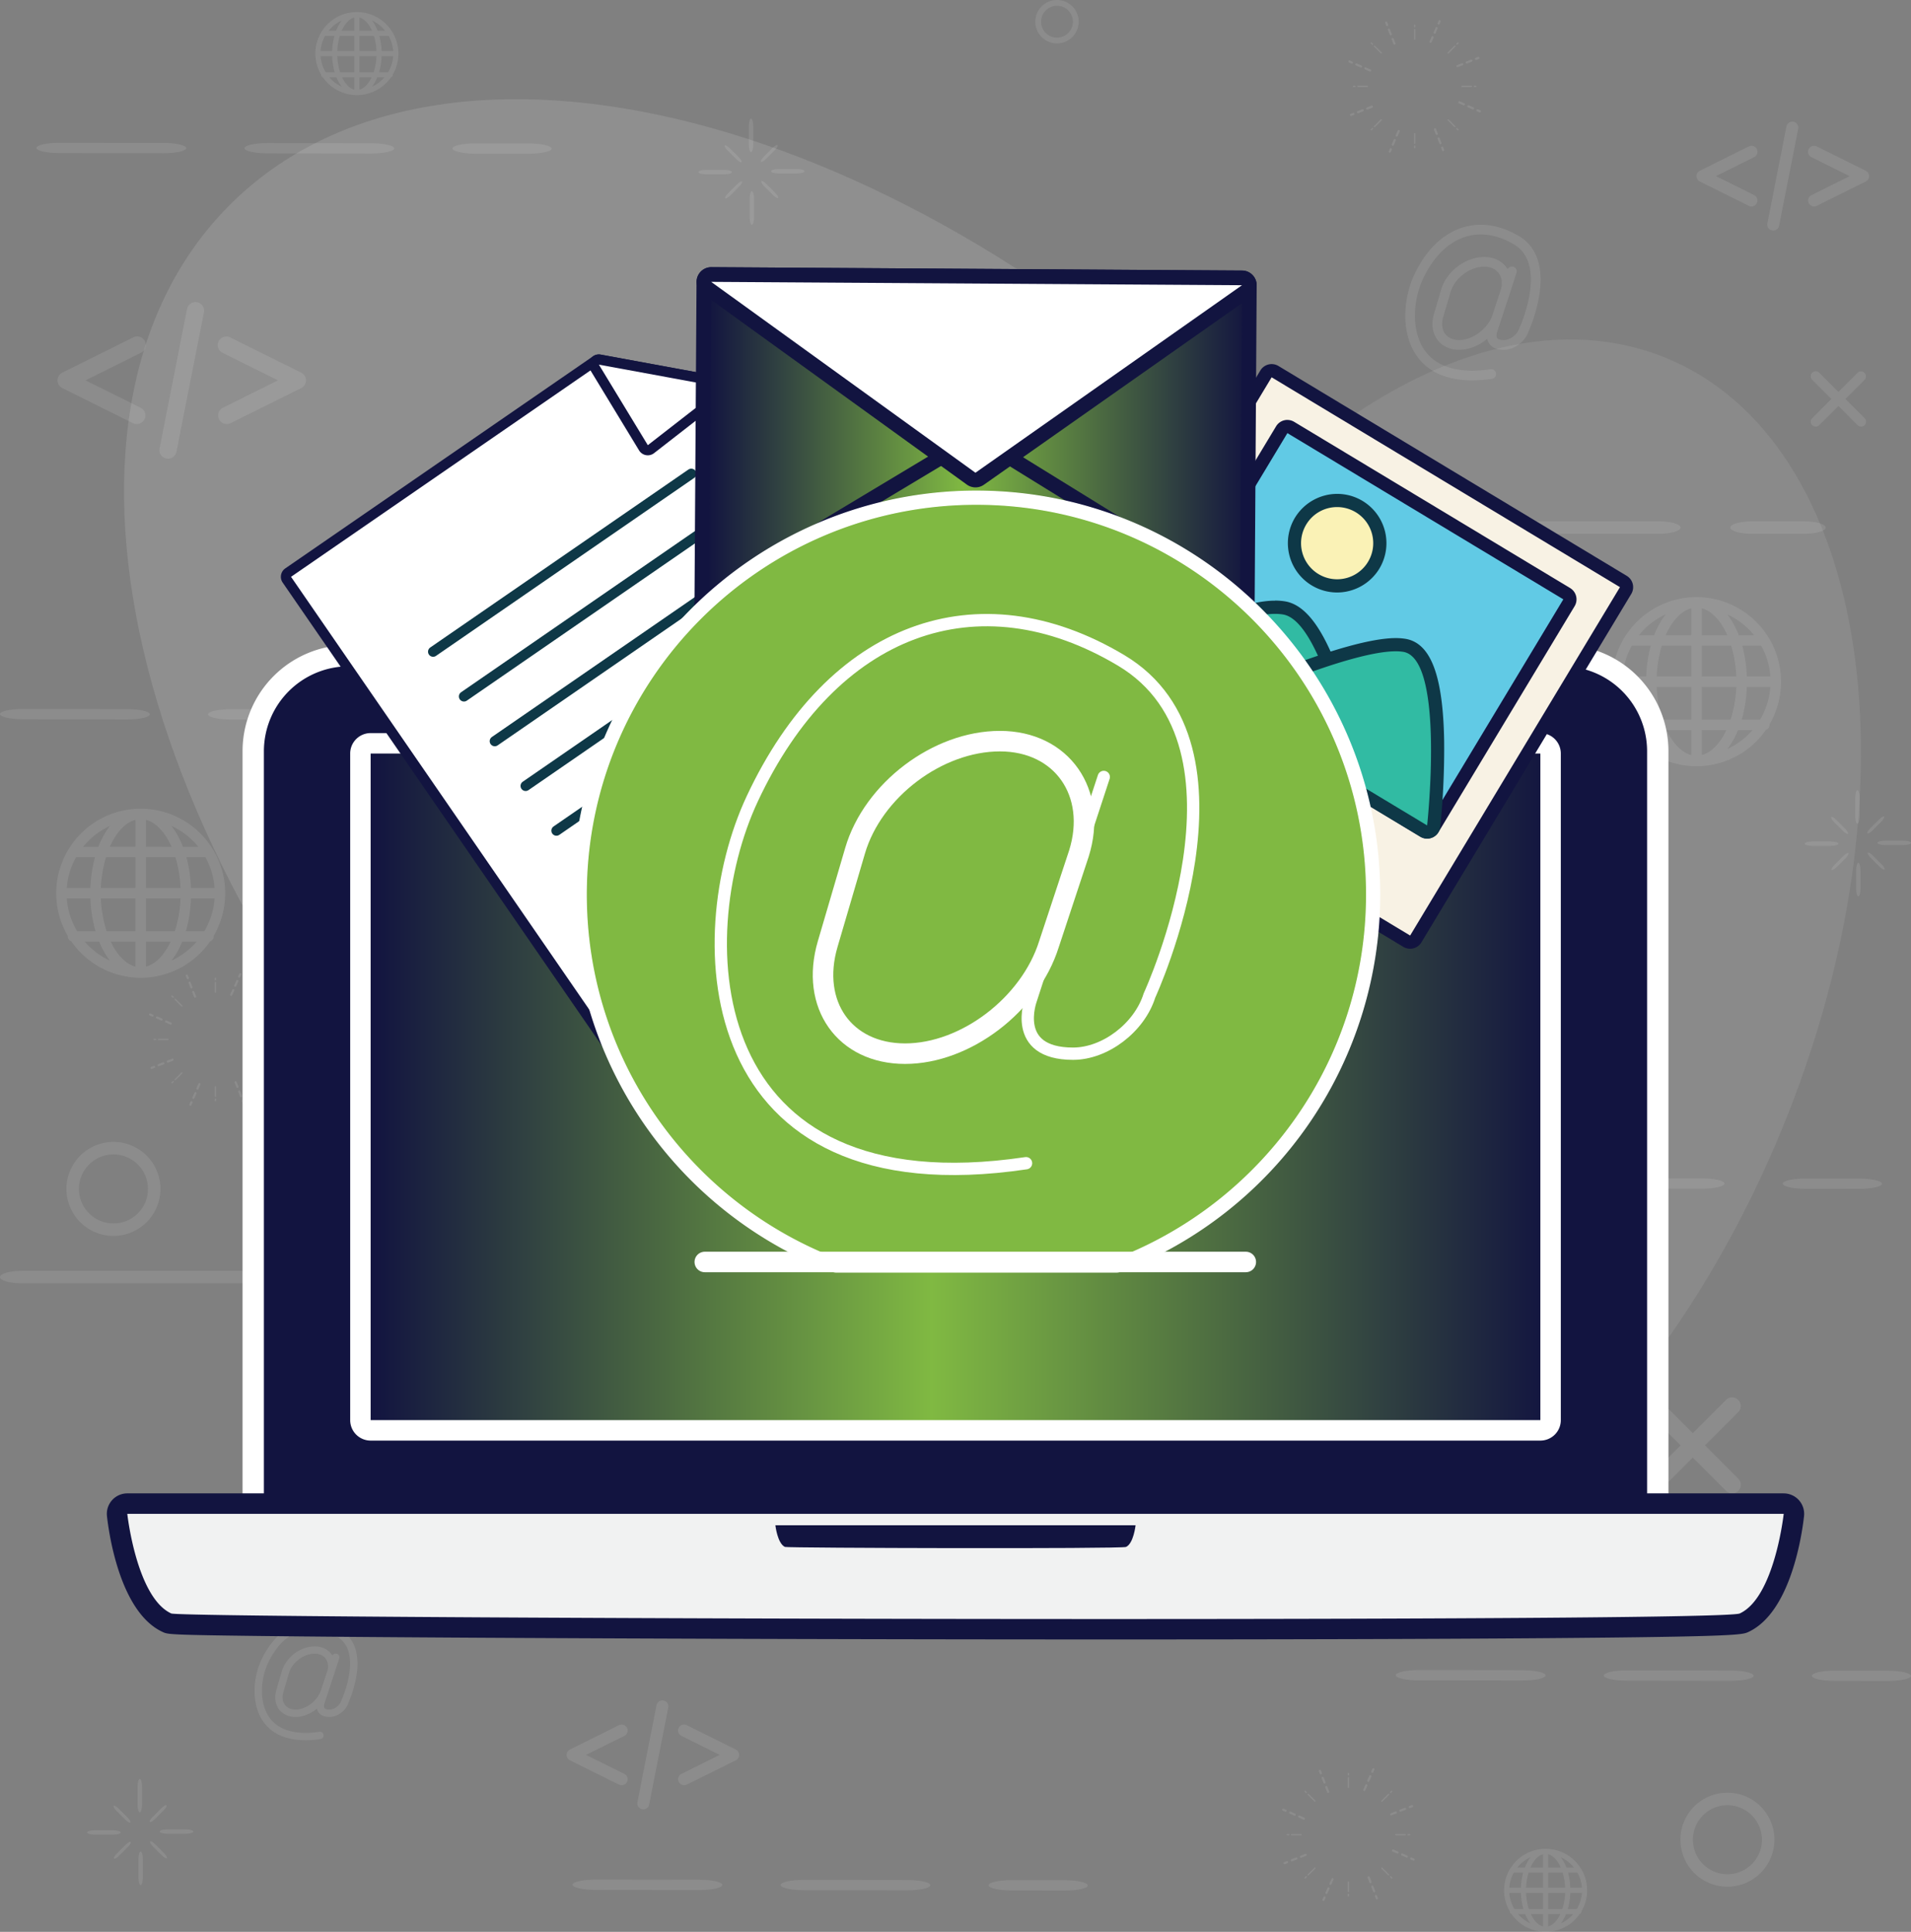 <svg xmlns="http://www.w3.org/2000/svg" xmlns:xlink="http://www.w3.org/1999/xlink" viewBox="0 0 1862.92 1882.9"><rect x="0" y="0" width="1862.92" height="1882.9" fill="#808080" stroke="none"/><defs><style>.cls-1{opacity:0.5;}.cls-2,.cls-3{fill:#e2e2e2;}.cls-2{opacity:0.2;}.cls-3{opacity:0.3;}.cls-4{opacity:0.1;}.cls-19,.cls-22,.cls-5,.cls-9{fill:#fff;}.cls-6{fill:#121440;}.cls-7{fill:url(#linear-gradient);}.cls-8{fill:#f1f2f2;}.cls-9{stroke:#121440;}.cls-19,.cls-9{stroke-miterlimit:10;}.cls-10,.cls-11{fill:#f8f2e4;}.cls-10{stroke:#0e3847;stroke-width:9.92px;}.cls-10,.cls-20,.cls-21,.cls-22{stroke-linecap:round;stroke-linejoin:round;}.cls-12{fill:#61cae5;}.cls-13{fill:#faf2b6;}.cls-14{fill:#0e3847;}.cls-15{fill:#31bba3;}.cls-16{fill:url(#linear-gradient-2);}.cls-17{fill:url(#linear-gradient-3);}.cls-18{fill:#80b942;}.cls-19,.cls-20,.cls-21,.cls-22{stroke:#fff;}.cls-20,.cls-21{fill:none;}.cls-20,.cls-22{stroke-width:20px;}.cls-21{stroke-width:12px;}</style><linearGradient id="linear-gradient" x1="351.34" y1="1059.29" x2="1511.58" y2="1059.29" gradientUnits="userSpaceOnUse"><stop offset="0.01" stop-color="#121440"/><stop offset="0.48" stop-color="#80b942"/><stop offset="1" stop-color="#121440"/></linearGradient><linearGradient id="linear-gradient-2" x1="684.2" y1="433.9" x2="1217.92" y2="433.9" xlink:href="#linear-gradient"/><linearGradient id="linear-gradient-3" x1="684.2" y1="513.5" x2="1215.94" y2="513.5" xlink:href="#linear-gradient"/></defs><title>businessemail</title><g id="Layer_2" data-name="Layer 2"><g id="Capa_1" data-name="Capa 1"><g class="cls-1"><path class="cls-2" d="M1737.4,1099.88c-136.66,333-408.92,536.73-608.11,455s-249.91-418-113.25-751,408.92-536.73,608.12-455S1874.06,766.86,1737.4,1099.88Z"/><path class="cls-3" d="M1231.66,456.93c349.29,349.29,464.43,800.46,257.18,1007.71s-658.41,92.1-1007.69-257.19S16.71,407,224,199.74,882.37,107.64,1231.66,456.93Z"/></g><g class="cls-4"><path class="cls-5" d="M1402,23.94a1.08,1.08,0,0,1-.57-1.43l1-2.28a1,1,0,0,1,1.39-.55,1.12,1.12,0,0,1,.56,1.44l-1,2.25A1,1,0,0,1,1402,23.94Z"/><path class="cls-5" d="M1394.19,41.68a1,1,0,0,1-.55-1.4l1.92-4.46a1.1,1.1,0,0,1,1.43-.51,1.07,1.07,0,0,1,.55,1.4l-1.94,4.42A1.07,1.07,0,0,1,1394.19,41.68Zm3.88-8.88a1.09,1.09,0,0,1-.55-1.4l2-4.42a1,1,0,0,1,1.4-.55,1,1,0,0,1,.54,1.39l-1.92,4.43A1.07,1.07,0,0,1,1398.07,32.8Z"/><path class="cls-5" d="M1437.89,57.75a1,1,0,0,1,.62-1.36l2.32-.92a1,1,0,0,1,1.36.58,1.06,1.06,0,0,1-.6,1.41l-2.3.88A1.06,1.06,0,0,1,1437.89,57.75Z"/><path class="cls-5" d="M1419.84,64.83a1,1,0,0,1,.6-1.37l4.51-1.8a1.15,1.15,0,0,1,1.41.59,1.08,1.08,0,0,1-.63,1.4l-4.51,1.77A1.07,1.07,0,0,1,1419.84,64.83Zm9-3.54a1,1,0,0,1,.6-1.36l4.5-1.79a1.07,1.07,0,0,1,1.4.61,1,1,0,0,1-.61,1.36l-4.52,1.77A1,1,0,0,1,1428.87,61.29Z"/><path class="cls-5" d="M1439.39,107.08a1,1,0,0,1,1.4-.53l2.28,1a1.08,1.08,0,0,1,.55,1.41,1.09,1.09,0,0,1-1.41.56l-2.26-1A1,1,0,0,1,1439.39,107.08Z"/><path class="cls-5" d="M1421.63,99.31a1,1,0,0,1,1.38-.54l4.46,1.92a1.1,1.1,0,0,1,.55,1.42,1.07,1.07,0,0,1-1.4.55l-4.46-1.93A1.08,1.08,0,0,1,1421.63,99.31Zm8.88,3.89a1.08,1.08,0,0,1,1.41-.56l4.43,2a1.06,1.06,0,0,1-.84,2l-4.46-2A1.05,1.05,0,0,1,1430.51,103.2Z"/><path class="cls-5" d="M1405.55,143a1,1,0,0,1,1.39.58l.92,2.33a1.06,1.06,0,0,1-.62,1.36,1,1,0,0,1-1.37-.59l-.91-2.32A1,1,0,0,1,1405.55,143Z"/><path class="cls-5" d="M1398.51,125a1.06,1.06,0,0,1,1.37.61l1.75,4.51a1,1,0,0,1-.61,1.38,1.07,1.07,0,0,1-1.38-.62l-1.75-4.5A1.06,1.06,0,0,1,1398.51,125Zm3.51,9a1.12,1.12,0,0,1,1.38.61l1.77,4.53a1,1,0,0,1-.59,1.38,1.09,1.09,0,0,1-1.4-.59l-1.77-4.53A1.11,1.11,0,0,1,1402,134Z"/><path class="cls-5" d="M1356.23,144.53a1.07,1.07,0,0,1,.55,1.42l-1,2.25a1.09,1.09,0,0,1-1.41.55,1,1,0,0,1-.54-1.4l1-2.29A1,1,0,0,1,1356.23,144.53Z"/><path class="cls-5" d="M1364,126.73a1.08,1.08,0,0,1,.54,1.43l-2,4.43a1.05,1.05,0,1,1-1.93-.85l1.93-4.44A1.08,1.08,0,0,1,1364,126.73Zm-3.89,8.88a1.08,1.08,0,0,1,.55,1.42l-1.94,4.46a1.08,1.08,0,0,1-2-.87l1.94-4.44A1.12,1.12,0,0,1,1360.12,135.61Z"/><path class="cls-5" d="M1320.3,110.68a1.12,1.12,0,0,1-.6,1.4l-2.33.88a1.06,1.06,0,0,1-1.39-.59,1.12,1.12,0,0,1,.6-1.4l2.33-.9A1.09,1.09,0,0,1,1320.3,110.68Z"/><path class="cls-5" d="M1338.35,103.6a1.08,1.08,0,0,1-.59,1.4l-4.52,1.77a1.08,1.08,0,0,1-1.39-.61,1.07,1.07,0,0,1,.61-1.38L1337,103A1.07,1.07,0,0,1,1338.35,103.6Zm-9,3.54a1.08,1.08,0,0,1-.61,1.4l-4.52,1.77a1.09,1.09,0,0,1-1.38-.63,1,1,0,0,1,.62-1.36l4.49-1.77A1.07,1.07,0,0,1,1329.33,107.14Z"/><path class="cls-5" d="M1318.8,61.36a1.1,1.1,0,0,1-1.4.56l-2.28-1a1.09,1.09,0,0,1-.54-1.43A1.05,1.05,0,0,1,1316,59l2.28,1A1.06,1.06,0,0,1,1318.8,61.36Z"/><path class="cls-5" d="M1336.58,69.12a1.1,1.1,0,0,1-1.42.56l-4.42-2a1.08,1.08,0,0,1-.57-1.4,1,1,0,0,1,1.4-.53l4.44,1.93A1.06,1.06,0,0,1,1336.58,69.12Zm-8.88-3.88a1.07,1.07,0,0,1-1.42.55l-4.44-2a1.07,1.07,0,0,1-.56-1.4,1.13,1.13,0,0,1,1.41-.55l4.43,1.95A1.05,1.05,0,0,1,1327.7,65.24Z"/><path class="cls-5" d="M1352.65,25.39a1.05,1.05,0,0,1-1.4-.59l-.91-2.3a1.08,1.08,0,0,1,.6-1.38,1.07,1.07,0,0,1,1.39.59l.9,2.32A1,1,0,0,1,1352.65,25.39Z"/><path class="cls-5" d="M1359.69,43.47a1.07,1.07,0,0,1-1.37-.57l-1.76-4.54a1.06,1.06,0,1,1,2-.79l1.77,4.52A1.06,1.06,0,0,1,1359.69,43.47Zm-3.54-9a1.08,1.08,0,0,1-1.37-.63L1353,29.32a1,1,0,0,1,.6-1.38,1.09,1.09,0,0,1,1.38.61l1.75,4.51A1.07,1.07,0,0,1,1356.15,34.46Z"/><path class="cls-5" d="M1379.1,26.7a.65.65,0,0,1-.66-.64V24.53a.67.67,0,0,1,.66-.65.65.65,0,0,1,.65.65v1.53A.63.63,0,0,1,1379.1,26.7Z"/><path class="cls-5" d="M1379.1,28.18a.66.66,0,0,0-.66.64v9.25a.66.66,0,0,0,.66.65.64.64,0,0,0,.65-.65V28.82A.64.64,0,0,0,1379.1,28.18Z"/><path class="cls-5" d="M1419.76,43.56a.73.73,0,0,1,0-1l1.09-1.07a.74.74,0,0,1,.91,0,.66.66,0,0,1,0,.94l-1.08,1.09A.68.68,0,0,1,1419.76,43.56Z"/><path class="cls-5" d="M1418.72,44.57a.62.62,0,0,0-.92,0l-1.61,1.63-.67.68-4.25,4.24a.66.66,0,0,0,0,.94.68.68,0,0,0,.92,0l4.25-4.26.66-.68,1.62-1.62A.64.64,0,0,0,1418.72,44.57Z"/><path class="cls-5" d="M1436.62,84.21a.64.64,0,0,1,.65-.64h1.52a.65.65,0,0,1,.65.64.66.66,0,0,1-.65.67h-1.52A.65.65,0,0,1,1436.62,84.21Z"/><path class="cls-5" d="M1435.14,84.21a.65.65,0,0,0-.66-.64h-9.23a.65.65,0,0,0-.65.64.67.67,0,0,0,.65.67h9.23A.66.66,0,0,0,1435.14,84.21Z"/><path class="cls-5" d="M1419.76,124.91a.61.61,0,0,1,.92,0l1.08,1.06a.62.62,0,0,1,0,.92.67.67,0,0,1-.91,0l-1.09-1.08A.65.65,0,0,1,1419.76,124.91Z"/><path class="cls-5" d="M1418.72,123.83a.62.62,0,0,0,0-.92l-1.62-1.6-.66-.66-4.25-4.26a.65.65,0,1,0-.92.92l4.25,4.24.67.68,1.61,1.6A.61.61,0,0,0,1418.72,123.83Z"/><path class="cls-5" d="M1379.1,141.75a.64.64,0,0,1,.65.66v1.47a.64.64,0,0,1-.65.66.67.67,0,0,1-.66-.66v-1.47A.67.67,0,0,1,1379.1,141.75Z"/><path class="cls-5" d="M1379.1,140.27a.64.64,0,0,0,.65-.64v-9.27a.65.65,0,0,0-.65-.67.67.67,0,0,0-.66.67v9.27A.66.66,0,0,0,1379.1,140.27Z"/><path class="cls-5" d="M1338.42,124.91a.62.62,0,0,1,0,.9l-1.07,1.08a.67.67,0,0,1-.91,0,.62.62,0,0,1,0-.92l1.07-1.06A.6.6,0,0,1,1338.42,124.91Z"/><path class="cls-5" d="M1339.47,123.83a.6.6,0,0,0,.91,0l1.63-1.6.67-.68,4.24-4.24a.65.65,0,0,0-.93-.92l-4.22,4.26-.68.66-1.62,1.6A.64.64,0,0,0,1339.47,123.83Z"/><path class="cls-5" d="M1321.58,84.21a.67.67,0,0,1-.66.67h-1.53a.66.66,0,0,1-.64-.67.64.64,0,0,1,.64-.64h1.53A.66.66,0,0,1,1321.58,84.21Z"/><path class="cls-5" d="M1323.06,84.21a.65.65,0,0,0,.65.67H1333a.67.67,0,0,0,.65-.67.65.65,0,0,0-.65-.64h-9.24A.64.64,0,0,0,1323.06,84.21Z"/><path class="cls-5" d="M1338.42,43.56a.67.67,0,0,1-.91,0l-1.07-1.09a.65.65,0,0,1,0-.94.74.74,0,0,1,.91,0l1.07,1.07A.69.69,0,0,1,1338.42,43.56Z"/><path class="cls-5" d="M1339.47,44.57a.65.65,0,0,0,0,.93l1.62,1.62.68.68,4.22,4.26a.69.69,0,0,0,.93,0,.68.68,0,0,0,0-.94l-4.24-4.24-.67-.68-1.63-1.63A.61.61,0,0,0,1339.47,44.57Z"/><path class="cls-5" d="M1337.35,1727.8a1.07,1.07,0,0,1-.56-1.4l1-2.26a1,1,0,0,1,1.39-.56,1,1,0,0,1,.56,1.4l-1,2.29A1.06,1.06,0,0,1,1337.35,1727.8Z"/><path class="cls-5" d="M1329.58,1745.59a1.07,1.07,0,0,1-.54-1.42l1.92-4.42a1,1,0,0,1,1.4-.55,1.06,1.06,0,0,1,.56,1.39l-2,4.44A1.05,1.05,0,0,1,1329.58,1745.59Zm3.88-8.9a1.08,1.08,0,0,1-.56-1.41l1.95-4.44a1.08,1.08,0,0,1,2,.87l-2,4.43A1.08,1.08,0,0,1,1333.46,1736.69Z"/><path class="cls-5" d="M1373.28,1761.65a1.08,1.08,0,0,1,.59-1.38l2.35-.92a1.06,1.06,0,0,1,.75,2l-2.31.92A1.08,1.08,0,0,1,1373.28,1761.65Z"/><path class="cls-5" d="M1355.22,1768.71a1.09,1.09,0,0,1,.6-1.38l4.53-1.79a1.1,1.1,0,0,1,1.38.63,1.08,1.08,0,0,1-.61,1.37l-4.51,1.76A1.06,1.06,0,0,1,1355.22,1768.71Zm9-3.53a1,1,0,0,1,.6-1.37l4.49-1.8a1.09,1.09,0,0,1,1.39.62,1,1,0,0,1-.59,1.37l-4.51,1.76A1,1,0,0,1,1364.27,1765.18Z"/><path class="cls-5" d="M1374.78,1811a1,1,0,0,1,1.38-.56l2.28,1a1.1,1.1,0,0,1,.56,1.42,1.06,1.06,0,0,1-1.39.55l-2.29-1A1,1,0,0,1,1374.78,1811Z"/><path class="cls-5" d="M1357,1803.19a1.05,1.05,0,0,1,1.42-.53l4.42,1.91a1.12,1.12,0,0,1,.56,1.43,1.1,1.1,0,0,1-1.42.55l-4.44-1.94A1.08,1.08,0,0,1,1357,1803.19Zm8.89,3.91a1.07,1.07,0,0,1,1.4-.57l4.44,2a1.07,1.07,0,0,1,.55,1.4,1,1,0,0,1-1.41.53l-4.44-1.91A1.06,1.06,0,0,1,1365.9,1807.1Z"/><path class="cls-5" d="M1340.94,1846.9a1.07,1.07,0,0,1,1.38.61l.93,2.34a1.06,1.06,0,0,1-.61,1.35,1,1,0,0,1-1.39-.61l-.92-2.3A1.1,1.1,0,0,1,1340.94,1846.9Z"/><path class="cls-5" d="M1333.89,1828.85a1.08,1.08,0,0,1,1.37.6L1337,1834a1,1,0,0,1-.6,1.36,1.05,1.05,0,0,1-1.39-.59l-1.75-4.52A1,1,0,0,1,1333.89,1828.85Zm3.5,9a1,1,0,0,1,1.39.61l1.78,4.51a1,1,0,0,1-.61,1.37,1.07,1.07,0,0,1-1.37-.59l-1.75-4.53A1,1,0,0,1,1337.39,1837.89Z"/><path class="cls-5" d="M1291.6,1848.42a1.07,1.07,0,0,1,.57,1.38l-1,2.28a1.06,1.06,0,1,1-1.94-.85l1-2.28A1,1,0,0,1,1291.6,1848.42Z"/><path class="cls-5" d="M1299.4,1830.63a1.05,1.05,0,0,1,.52,1.42l-1.93,4.43a1.06,1.06,0,0,1-1.4.55,1.09,1.09,0,0,1-.55-1.41l2-4.42A1,1,0,0,1,1299.4,1830.63Zm-3.9,8.87a1.12,1.12,0,0,1,.56,1.43l-1.94,4.45a1.08,1.08,0,0,1-2-.88l1.95-4.43A1.1,1.1,0,0,1,1295.5,1839.5Z"/><path class="cls-5" d="M1255.69,1814.56a1.07,1.07,0,0,1-.62,1.38l-2.32.93a1.08,1.08,0,0,1-1.38-.61,1.07,1.07,0,0,1,.59-1.38l2.32-.93A1.11,1.11,0,0,1,1255.69,1814.56Z"/><path class="cls-5" d="M1273.74,1807.5a1.08,1.08,0,0,1-.6,1.38l-4.52,1.77a1.06,1.06,0,0,1-1.39-.6,1.05,1.05,0,0,1,.61-1.36l4.52-1.77A1,1,0,0,1,1273.74,1807.5Zm-9,3.54a1,1,0,0,1-.59,1.37l-4.54,1.77a1.07,1.07,0,0,1-.75-2l4.5-1.77A1.08,1.08,0,0,1,1264.7,1811Z"/><path class="cls-5" d="M1254.19,1765.23a1.12,1.12,0,0,1-1.42.57l-2.29-1a1.07,1.07,0,0,1-.53-1.42,1.09,1.09,0,0,1,1.42-.54l2.27,1A1.08,1.08,0,0,1,1254.19,1765.23Z"/><path class="cls-5" d="M1272,1773a1,1,0,0,1-1.41.55l-4.44-2a1.05,1.05,0,0,1-.55-1.39,1.07,1.07,0,0,1,1.4-.54l4.44,1.93A1.06,1.06,0,0,1,1272,1773Zm-8.89-3.87a1.1,1.1,0,0,1-1.42.55l-4.42-2a1.07,1.07,0,0,1-.56-1.4,1.1,1.1,0,0,1,1.41-.58l4.46,2A1.06,1.06,0,0,1,1263.07,1769.14Z"/><path class="cls-5" d="M1288,1729.31a1.09,1.09,0,0,1-1.39-.6l-.92-2.32a1.12,1.12,0,0,1,.61-1.41,1.1,1.1,0,0,1,1.38.61l.92,2.33A1.12,1.12,0,0,1,1288,1729.31Z"/><path class="cls-5" d="M1295.08,1747.36a1.05,1.05,0,0,1-1.37-.59l-1.77-4.52a1.06,1.06,0,0,1,2-.79l1.77,4.53A1,1,0,0,1,1295.08,1747.36Zm-3.53-9a1,1,0,0,1-1.37-.6l-1.77-4.5a1.06,1.06,0,1,1,2-.77l1.76,4.51A1,1,0,0,1,1291.55,1738.32Z"/><path class="cls-5" d="M1314.49,1730.59a.66.66,0,0,1-.66-.65v-1.53a.64.64,0,0,1,.66-.64.65.65,0,0,1,.65.64v1.53A.67.67,0,0,1,1314.49,1730.59Z"/><path class="cls-5" d="M1314.49,1732.06a.65.65,0,0,0-.66.65V1742a.66.66,0,0,0,.66.64.67.67,0,0,0,.65-.64v-9.25A.66.66,0,0,0,1314.49,1732.06Z"/><path class="cls-5" d="M1355.15,1747.43a.63.63,0,0,1,0-.9l1.08-1.09a.64.64,0,0,1,.92,0,.65.65,0,0,1,0,.92l-1.09,1.07A.63.63,0,0,1,1355.15,1747.43Z"/><path class="cls-5" d="M1354.12,1748.46a.7.7,0,0,0-.94,0l-1.62,1.62-.66.69-4.26,4.23a.72.72,0,0,0,0,1,.7.7,0,0,0,.92,0l4.26-4.26.66-.67,1.64-1.64A.66.66,0,0,0,1354.12,1748.46Z"/><path class="cls-5" d="M1372,1788.12a.65.65,0,0,1,.65-.67h1.52a.67.67,0,0,1,.65.67.65.65,0,0,1-.65.64h-1.52A.64.64,0,0,1,1372,1788.12Z"/><path class="cls-5" d="M1370.52,1788.12a.66.66,0,0,0-.65-.67h-9.23a.67.67,0,0,0-.66.67.66.66,0,0,0,.66.64h9.23A.65.65,0,0,0,1370.52,1788.12Z"/><path class="cls-5" d="M1355.15,1828.79a.6.6,0,0,1,.91,0l1.09,1.07a.62.62,0,0,1,0,.92.66.66,0,0,1-.92,0l-1.08-1.09A.63.63,0,0,1,1355.15,1828.79Z"/><path class="cls-5" d="M1354.12,1827.73a.66.66,0,0,0,0-.92l-1.64-1.61-.66-.67-4.26-4.25a.65.65,0,1,0-.92.92l4.26,4.24.66.68,1.62,1.61A.66.66,0,0,0,1354.12,1827.73Z"/><path class="cls-5" d="M1314.49,1845.62a.68.68,0,0,1,.65.66v1.53a.66.66,0,0,1-.65.64.65.65,0,0,1-.66-.64v-1.53A.67.67,0,0,1,1314.49,1845.62Z"/><path class="cls-5" d="M1314.49,1844.16a.67.67,0,0,0,.65-.64v-9.28a.66.66,0,0,0-.65-.64.65.65,0,0,0-.66.64v9.28A.66.66,0,0,0,1314.49,1844.16Z"/><path class="cls-5" d="M1273.82,1828.79a.65.65,0,0,1,0,.9l-1.08,1.09a.67.67,0,0,1-.93,0,.64.64,0,0,1,0-.92l1.09-1.07A.61.61,0,0,1,1273.82,1828.79Z"/><path class="cls-5" d="M1274.84,1827.73a.64.64,0,0,0,.92,0l1.64-1.61.67-.68,4.23-4.24a.62.62,0,0,0,0-.92.68.68,0,0,0-.92,0l-4.24,4.25-.68.67-1.62,1.61A.68.68,0,0,0,1274.84,1827.73Z"/><path class="cls-5" d="M1257,1788.12a.64.64,0,0,1-.64.64h-1.52a.66.66,0,0,1-.66-.64.67.67,0,0,1,.66-.67h1.52A.65.65,0,0,1,1257,1788.12Z"/><path class="cls-5" d="M1258.42,1788.12a.66.66,0,0,0,.66.64h9.24a.65.65,0,0,0,.66-.64.66.66,0,0,0-.66-.67h-9.24A.67.67,0,0,0,1258.42,1788.12Z"/><path class="cls-5" d="M1273.82,1747.43a.64.64,0,0,1-.92,0l-1.09-1.07a.64.64,0,0,1,0-.92.65.65,0,0,1,.93,0l1.08,1.09A.65.65,0,0,1,1273.82,1747.43Z"/><path class="cls-5" d="M1274.84,1748.46a.68.68,0,0,0,0,.92l1.62,1.64.68.67,4.24,4.26a.7.7,0,0,0,.92,0,.66.66,0,0,0,0-1l-4.23-4.23-.67-.69-1.61-1.62A.72.72,0,0,0,1274.84,1748.46Z"/><path class="cls-5" d="M232.79,952.8a1,1,0,0,1-.54-1.4l1-2.29a1.06,1.06,0,0,1,1.41-.55,1.07,1.07,0,0,1,.55,1.4l-1,2.28A1.08,1.08,0,0,1,232.79,952.8Z"/><path class="cls-5" d="M225,970.56a1.08,1.08,0,0,1-.55-1.4l1.94-4.42a1.09,1.09,0,0,1,1.41-.57,1.05,1.05,0,0,1,.54,1.41L226.42,970A1.05,1.05,0,0,1,225,970.56Zm3.89-8.88a1,1,0,0,1-.55-1.4l2-4.44a1.07,1.07,0,1,1,1.95.87l-1.95,4.42A1.06,1.06,0,0,1,228.9,961.68Z"/><path class="cls-5" d="M268.72,986.63a1.05,1.05,0,0,1,.62-1.38l2.3-.92a1.09,1.09,0,0,1,1.39.61,1.06,1.06,0,0,1-.61,1.38l-2.3.92A1.09,1.09,0,0,1,268.72,986.63Z"/><path class="cls-5" d="M250.67,993.67a1,1,0,0,1,.6-1.34l4.51-1.79a1.07,1.07,0,0,1,1.38.63,1,1,0,0,1-.62,1.36l-4.48,1.77A1,1,0,0,1,250.67,993.67Zm9-3.5a1.07,1.07,0,0,1,.6-1.38l4.53-1.77a1.05,1.05,0,0,1,1.38.61,1.08,1.08,0,0,1-.6,1.36l-4.54,1.77A1,1,0,0,1,259.69,990.17Z"/><path class="cls-5" d="M270.2,1036a1.08,1.08,0,0,1,1.41-.54l2.29,1a1.1,1.1,0,0,1,.55,1.42,1,1,0,0,1-1.4.55l-2.28-1A1.1,1.1,0,0,1,270.2,1036Z"/><path class="cls-5" d="M252.45,1028.17a1,1,0,0,1,1.39-.52l4.45,2a1,1,0,0,1-.83,1.91l-4.46-1.91A1.11,1.11,0,0,1,252.45,1028.17Zm8.86,3.9a1.1,1.1,0,0,1,1.42-.55l4.45,1.94a1.08,1.08,0,0,1,.54,1.42,1,1,0,0,1-1.39.53l-4.45-1.94A1.09,1.09,0,0,1,261.31,1032.07Z"/><path class="cls-5" d="M236.38,1071.9a1.07,1.07,0,0,1,1.4.61l.89,2.32a1,1,0,0,1-.61,1.36,1.07,1.07,0,0,1-1.38-.59l-.89-2.32A1,1,0,0,1,236.38,1071.9Z"/><path class="cls-5" d="M229.31,1053.84a1.08,1.08,0,0,1,1.38.61l1.78,4.51a1.08,1.08,0,0,1-2,.79l-1.77-4.53A1.08,1.08,0,0,1,229.31,1053.84Zm3.54,9a1.07,1.07,0,0,1,1.38.6L236,1068a1.07,1.07,0,1,1-2,.74l-1.76-4.5A1.07,1.07,0,0,1,232.85,1062.87Z"/><path class="cls-5" d="M187.06,1073.39a1,1,0,0,1,.53,1.4l-1,2.29a1.06,1.06,0,0,1-1.95-.85l1-2.29A1.06,1.06,0,0,1,187.06,1073.39Z"/><path class="cls-5" d="M194.82,1055.62a1.09,1.09,0,0,1,.57,1.4l-1.95,4.45a1.09,1.09,0,0,1-1.41.55,1.06,1.06,0,0,1-.55-1.4l1.93-4.48A1.06,1.06,0,0,1,194.82,1055.62Zm-3.86,8.87a1.07,1.07,0,0,1,.52,1.42l-1.95,4.44a1,1,0,0,1-1.38.55,1.06,1.06,0,0,1-.56-1.4l1.94-4.46A1.1,1.1,0,0,1,191,1064.49Z"/><path class="cls-5" d="M151.11,1039.56a1,1,0,0,1-.61,1.38l-2.3.92a1.12,1.12,0,0,1-1.39-.63,1.1,1.1,0,0,1,.59-1.38l2.35-.88A1,1,0,0,1,151.11,1039.56Z"/><path class="cls-5" d="M169.17,1032.5a1,1,0,0,1-.6,1.36l-4.53,1.77a1.05,1.05,0,0,1-.75-2l4.51-1.77A1,1,0,0,1,169.17,1032.5Zm-9,3.52a1.07,1.07,0,0,1-.59,1.38l-4.52,1.75a1.06,1.06,0,0,1-1.39-.59,1.08,1.08,0,0,1,.6-1.38l4.53-1.77A1.05,1.05,0,0,1,160.14,1036Z"/><path class="cls-5" d="M149.64,990.23a1.09,1.09,0,0,1-1.41.55l-2.29-1a1,1,0,0,1-.54-1.39,1.05,1.05,0,0,1,1.39-.54l2.29,1A1.14,1.14,0,0,1,149.64,990.23Z"/><path class="cls-5" d="M167.4,998a1,1,0,0,1-1.41.55l-4.45-1.93a1,1,0,0,1-.53-1.38,1,1,0,0,1,1.4-.55l4.43,1.93A1.05,1.05,0,0,1,167.4,998Zm-8.88-3.87a1.09,1.09,0,0,1-1.41.56l-4.43-2a1,1,0,0,1-.56-1.4,1.09,1.09,0,0,1,1.41-.55l4.42,2A1.08,1.08,0,0,1,158.52,994.11Z"/><path class="cls-5" d="M183.45,954.29a1.05,1.05,0,0,1-1.36-.61l-.93-2.32a1.07,1.07,0,1,1,2-.77l.9,2.32A1.06,1.06,0,0,1,183.45,954.29Z"/><path class="cls-5" d="M190.53,972.33a1.07,1.07,0,0,1-1.39-.57l-1.77-4.51a1.13,1.13,0,0,1,.59-1.41,1.09,1.09,0,0,1,1.4.61l1.78,4.52A1.08,1.08,0,0,1,190.53,972.33Zm-3.54-9a1.07,1.07,0,0,1-1.38-.61l-1.79-4.5a1.08,1.08,0,0,1,.65-1.38,1,1,0,0,1,1.35.59l1.77,4.52A1,1,0,0,1,187,963.32Z"/><path class="cls-5" d="M209.93,955.56a.67.67,0,0,1-.67-.63V953.4a.66.66,0,0,1,.67-.64.63.63,0,0,1,.65.64v1.53A.64.64,0,0,1,209.93,955.56Z"/><path class="cls-5" d="M209.93,957a.68.68,0,0,0-.67.67V967a.68.68,0,0,0,.67.65.65.65,0,0,0,.65-.65V957.7A.65.65,0,0,0,209.93,957Z"/><path class="cls-5" d="M250.6,972.42a.6.6,0,0,1,0-.9l1.07-1.09a.63.63,0,0,1,.93,0,.71.71,0,0,1,0,.93l-1.07,1.06A.69.69,0,0,1,250.6,972.42Z"/><path class="cls-5" d="M249.55,973.46a.68.68,0,0,0-.92,0l-1.62,1.6-.66.7L242.09,980a.68.68,0,0,0,0,.92.66.66,0,0,0,.92,0l4.26-4.24.66-.66,1.62-1.64A.62.62,0,0,0,249.55,973.46Z"/><path class="cls-5" d="M267.43,1013.1a.65.65,0,0,1,.67-.65h1.5a.66.66,0,0,1,.67.65.67.67,0,0,1-.67.66h-1.5A.66.66,0,0,1,267.43,1013.1Z"/><path class="cls-5" d="M266,1013.1a.64.64,0,0,0-.65-.65h-9.27a.65.65,0,0,0-.65.65.66.66,0,0,0,.65.66h9.27A.66.66,0,0,0,266,1013.1Z"/><path class="cls-5" d="M250.6,1053.76a.64.64,0,0,1,.93,0l1.07,1.08a.7.7,0,0,1,0,.92.69.69,0,0,1-.93,0l-1.07-1.08A.62.62,0,0,1,250.6,1053.76Z"/><path class="cls-5" d="M249.55,1052.73a.64.64,0,0,0,0-.93l-1.62-1.61-.66-.68-4.26-4.24a.64.64,0,0,0-.92,0,.65.65,0,0,0,0,.9l4.26,4.26.66.66,1.62,1.64A.68.68,0,0,0,249.55,1052.73Z"/><path class="cls-5" d="M209.93,1070.63a.63.63,0,0,1,.65.64v1.53a.63.63,0,0,1-.65.63.66.66,0,0,1-.67-.63v-1.53A.66.66,0,0,1,209.93,1070.63Z"/><path class="cls-5" d="M209.93,1069.15a.64.64,0,0,0,.65-.66v-9.25a.65.65,0,0,0-.65-.65.68.68,0,0,0-.67.65v9.25A.67.67,0,0,0,209.93,1069.15Z"/><path class="cls-5" d="M169.26,1053.76a.68.68,0,0,1,0,.92l-1.11,1.08a.64.64,0,1,1-.9-.92l1.07-1.08A.65.65,0,0,1,169.26,1053.76Z"/><path class="cls-5" d="M170.3,1052.73a.67.67,0,0,0,.91,0l1.61-1.64.67-.66,4.26-4.26a.6.6,0,0,0,0-.9.64.64,0,0,0-.92,0l-4.25,4.24-.68.68-1.6,1.61A.65.65,0,0,0,170.3,1052.73Z"/><path class="cls-5" d="M152.41,1013.1a.66.66,0,0,1-.66.66h-1.52a.65.65,0,0,1-.64-.66.63.63,0,0,1,.64-.65h1.52A.64.64,0,0,1,152.41,1013.1Z"/><path class="cls-5" d="M153.88,1013.1a.66.66,0,0,0,.65.66h9.25a.66.66,0,0,0,.65-.66.65.65,0,0,0-.65-.65h-9.25A.64.64,0,0,0,153.88,1013.1Z"/><path class="cls-5" d="M169.26,972.42a.7.7,0,0,1-.94,0l-1.07-1.06a.67.67,0,0,1,0-.93.6.6,0,0,1,.9,0l1.11,1.09A.65.65,0,0,1,169.26,972.42Z"/><path class="cls-5" d="M170.3,973.46a.64.64,0,0,0,0,.92l1.6,1.64.68.66,4.25,4.24a.66.66,0,0,0,.92,0,.62.62,0,0,0,0-.92l-4.26-4.24-.67-.7-1.61-1.6A.67.67,0,0,0,170.3,973.46Z"/><path class="cls-5" d="M1686.8,514.21c0-3.35,9.58-6.08,21.45-6.08h50.08c11.85,0,21.46,2.73,21.46,6.08s-9.61,6.08-21.46,6.08h-50.08C1696.38,520.29,1686.8,517.6,1686.8,514.21Z"/><path class="cls-5" d="M1638.25,514.21c0-3.35-9.64-6.08-21.5-6.08h-305c-11.86,0-21.45,2.73-21.45,6.08s9.59,6.08,21.45,6.08h305C1628.61,520.29,1638.25,517.6,1638.25,514.21Z"/><path class="cls-5" d="M762.77,1544.13c0-3.35,9.6-6.08,21.46-6.08H834.3c11.88,0,21.45,2.73,21.45,6.08s-9.57,6.1-21.45,6.1H784.23C772.37,1550.23,762.77,1547.5,762.77,1544.13Z"/><path class="cls-5" d="M714.21,1544.13c0-3.35-9.59-6.08-21.46-6.08h-305c-11.87,0-21.48,2.73-21.48,6.08s9.61,6.1,21.48,6.1h305C704.62,1550.23,714.21,1547.5,714.21,1544.13Z"/><path class="cls-5" d="M396.46,1244.7c0-3.36,9.6-6.08,21.47-6.08H468c11.87,0,21.47,2.72,21.47,6.08s-9.6,6.11-21.47,6.11H417.93C406.06,1250.81,396.46,1248.09,396.46,1244.7Z"/><path class="cls-5" d="M347.88,1244.7c0-3.36-9.58-6.08-21.45-6.08h-305c-11.86,0-21.47,2.72-21.47,6.08s9.61,6.11,21.47,6.11h305C338.3,1250.81,347.88,1248.09,347.88,1244.7Z"/><path class="cls-5" d="M441.12,144.72c0-2.77,9.89-5,22.23-5l52,.07c12.29,0,22.33,2.29,22.4,5.05s-9.88,5-22.21,5l-52.05,0C451.22,149.76,441.18,147.5,441.12,144.72Z"/><path class="cls-5" d="M35.53,144.18c-.07-2.74,9.86-5,22.18-5l101.41.1c12.31,0,22.36,2.3,22.41,5.08s-9.89,5-22.2,5l-101.42-.13C45.59,149.23,35.6,147,35.53,144.18Zm202.78.28c-.05-2.75,9.91-5,22.22-5l101.4.15c12.32,0,22.34,2.28,22.38,5s-9.87,5-22.18,5l-101.41-.12C248.4,149.5,238.37,147.24,238.31,144.46Z"/><path class="cls-5" d="M963.74,1837.52c-.06-2.78,9.9-5,22.21-5l52.06.07c12.31,0,22.33,2.27,22.38,5.07s-9.89,5-22.2,5l-52.06-.08C973.82,1842.56,963.79,1840.3,963.74,1837.52Z"/><path class="cls-5" d="M558.14,1837c-.07-2.77,9.88-5,22.23-5l101.39.13c12.29,0,22.33,2.27,22.4,5s-9.88,5-22.24,5l-101.37-.11C568.2,1842,558.2,1839.77,558.14,1837Zm202.81.27c-.05-2.78,9.88-5,22.21-5l101.4.13c12.31,0,22.34,2.29,22.38,5s-9.89,5-22.19,5l-101.39-.12C771,1842.3,761,1840,761,1837.26Z"/><path class="cls-5" d="M1766.26,1633.32c0-2.76,9.9-5,22.22-5l52,.07c12.31,0,22.32,2.27,22.39,5s-9.9,5-22.21,5l-52.06-.08C1776.34,1638.37,1766.31,1636.11,1766.26,1633.32Z"/><path class="cls-5" d="M1360.67,1632.8c-.08-2.76,9.89-5,22.22-5l101.38.13c12.32,0,22.35,2.27,22.41,5s-9.88,5-22.22,5l-101.4-.13C1370.73,1637.84,1360.73,1635.57,1360.67,1632.8Zm202.79.27c0-2.79,9.9-5,22.21-5l101.41.17c12.31,0,22.33,2.26,22.39,5s-9.9,5-22.21,5l-101.39-.13C1573.55,1638.09,1563.5,1635.85,1563.46,1633.07Z"/><path class="cls-5" d="M1737.92,1153.66c0-2.76,9.91-5,22.23-5l52,.07c12.31,0,22.34,2.26,22.4,5s-9.89,5-22.19,5l-52.07-.08C1748,1158.71,1738,1156.46,1737.92,1153.66Z"/><path class="cls-5" d="M1332.3,1153.12c0-2.72,9.89-5,22.25-4.95l101.39.11c12.3,0,22.34,2.29,22.41,5.07s-9.9,5-22.24,5l-101.41-.14C1342.39,1158.18,1332.38,1155.91,1332.3,1153.12Zm202.83.28c-.05-2.76,9.89-5,22.2-5l101.41.15c12.31,0,22.35,2.25,22.38,5s-9.88,5-22.19,5l-101.42-.13C1545.19,1158.45,1535.17,1156.18,1535.13,1153.4Z"/><path class="cls-5" d="M405.62,696.52c-.05-2.75,9.9-5,22.21-5l52.05.07c12.32,0,22.31,2.28,22.38,5s-9.89,5-22.19,5L428,701.57C415.69,701.55,405.67,699.3,405.62,696.52Z"/><path class="cls-5" d="M0,696c-.06-2.78,9.9-5,22.21-5l101.4.13c12.3,0,22.35,2.27,22.42,5.07s-9.92,5-22.23,5L22.41,701C10.08,701,.08,698.79,0,696Zm202.79.25c0-2.75,9.9-5,22.22-5l101.42.14c12.31,0,22.34,2.25,22.37,5.05s-9.88,5-22.21,5l-101.37-.15C212.88,701.29,202.85,699,202.79,696.25Z"/><path class="cls-5" d="M1759.37,822.31c0-1.2,3.39-2.16,7.58-2.16h17.63c4.18,0,7.57,1,7.57,2.16s-3.39,2.12-7.57,2.12H1767C1762.76,824.43,1759.37,823.51,1759.37,822.31Z"/><path class="cls-5" d="M1810.74,770.12c1.19,0,2.16,3.37,2.16,7.55v17.65c0,4.2-1,7.55-2.16,7.55s-2.14-3.35-2.14-7.55V777.67C1808.6,773.49,1809.55,770.12,1810.74,770.12Z"/><path class="cls-5" d="M1862.92,821.48c0,1.18-3.38,2.16-7.55,2.16h-17.66c-4.17,0-7.54-1-7.54-2.16s3.37-2.15,7.54-2.15h17.66C1859.54,819.33,1862.92,820.28,1862.92,821.48Z"/><path class="cls-5" d="M1811.56,873.69c-1.17,0-2.12-3.41-2.12-7.58V848.47c0-4.19,1-7.57,2.12-7.57s2.14,3.38,2.14,7.57v17.64C1813.7,870.28,1812.76,873.69,1811.56,873.69Z"/><path class="cls-5" d="M1785.21,796.34c.58-.59,2.74.59,4.81,2.69l8.77,8.8c2.08,2,3.29,4.22,2.71,4.81s-2.75-.59-4.85-2.69l-8.76-8.8C1785.81,799.11,1784.6,796.93,1785.21,796.34Z"/><path class="cls-5" d="M1836.71,795.94c.57.6-.62,2.72-2.71,4.83l-8.77,8.77c-2.06,2.1-4.24,3.28-4.8,2.67s.58-2.73,2.68-4.81l8.77-8.77C1834,796.54,1836.1,795.35,1836.71,795.94Z"/><path class="cls-5" d="M1837.11,847.47c-.58.55-2.76-.65-4.84-2.72l-8.76-8.79c-2.1-2.08-3.27-4.24-2.7-4.81s2.75.59,4.82,2.67l8.79,8.78C1836.48,844.7,1837.68,846.87,1837.11,847.47Z"/><path class="cls-5" d="M1785.61,847.83c-.58-.55.6-2.72,2.67-4.79l8.8-8.81c2.08-2.08,4.25-3.28,4.82-2.69s-.62,2.77-2.69,4.83l-8.79,8.79C1788.36,847.24,1786.19,848.42,1785.61,847.83Z"/><path class="cls-5" d="M84.93,1786c0-1.2,3.38-2.15,7.56-2.15h17.64c4.18,0,7.55,1,7.55,2.15s-3.37,2.16-7.55,2.16H92.49C88.31,1788.12,84.93,1787.14,84.93,1786Z"/><path class="cls-5" d="M136.29,1733.79c1.19,0,2.15,3.37,2.15,7.56V1759c0,4.15-1,7.52-2.15,7.52s-2.15-3.37-2.15-7.52v-17.65C134.14,1737.16,135.1,1733.79,136.29,1733.79Z"/><path class="cls-5" d="M188.46,1785.13c0,1.22-3.38,2.16-7.54,2.16H163.26c-4.17,0-7.54-.94-7.54-2.16s3.37-2.14,7.54-2.14h17.66C185.08,1783,188.46,1784,188.46,1785.13Z"/><path class="cls-5" d="M137.12,1837.34c-1.19,0-2.14-3.39-2.14-7.57v-17.64c0-4.21,1-7.57,2.14-7.57s2.12,3.36,2.12,7.57v17.64C139.24,1834,138.29,1837.34,137.12,1837.34Z"/><path class="cls-5" d="M110.75,1760c.58-.59,2.74.62,4.82,2.71l8.77,8.77c2.09,2.08,3.3,4.22,2.7,4.81s-2.76-.61-4.83-2.69l-8.78-8.77C111.37,1762.74,110.15,1760.6,110.75,1760Z"/><path class="cls-5" d="M162.26,1759.59c.58.61-.63,2.77-2.71,4.83l-8.78,8.79c-2.05,2.06-4.23,3.26-4.81,2.67s.6-2.73,2.68-4.81l8.78-8.79C159.5,1760.22,161.66,1759,162.26,1759.59Z"/><path class="cls-5" d="M162.66,1811.1c-.59.61-2.76-.61-4.83-2.69l-8.78-8.77c-2.09-2.09-3.3-4.26-2.67-4.85s2.74.64,4.82,2.72l8.75,8.78C162,1808.37,163.23,1810.51,162.66,1811.1Z"/><path class="cls-5" d="M111.16,1811.5c-.61-.59.59-2.76,2.68-4.81l8.78-8.79c2.09-2.06,4.26-3.28,4.83-2.71s-.63,2.77-2.71,4.85l-8.77,8.77C113.9,1810.9,111.74,1812.11,111.16,1811.5Z"/><path class="cls-5" d="M680.76,167.73c0-1.18,3.38-2.14,7.58-2.14H706c4.19,0,7.56,1,7.56,2.14s-3.37,2.14-7.56,2.14H688.34C684.14,169.87,680.76,168.91,680.76,167.73Z"/><path class="cls-5" d="M732.14,115.56c1.17,0,2.14,3.37,2.14,7.54v17.65c0,4.16-1,7.56-2.14,7.56s-2.15-3.4-2.15-7.56V123.1C730,118.93,731,115.56,732.14,115.56Z"/><path class="cls-5" d="M784.3,166.92c0,1.18-3.38,2.14-7.56,2.14H759.11c-4.16,0-7.55-1-7.55-2.14s3.39-2.14,7.55-2.14h17.63C780.92,164.78,784.3,165.72,784.3,166.92Z"/><path class="cls-5" d="M732.93,219.07c-1.18,0-2.11-3.35-2.11-7.53V193.9c0-4.19.93-7.56,2.11-7.56s2.17,3.37,2.17,7.56v17.64C735.1,215.72,734.13,219.07,732.93,219.07Z"/><path class="cls-5" d="M706.61,141.76c.57-.56,2.71.65,4.8,2.7l8.77,8.77c2.08,2.08,3.28,4.25,2.71,4.84s-2.75-.62-4.84-2.69l-8.77-8.77C707.19,144.53,706,142.36,706.61,141.76Z"/><path class="cls-5" d="M758.06,141.36c.62.59-.59,2.77-2.67,4.85L746.61,155c-2.07,2.08-4.22,3.28-4.81,2.69s.61-2.76,2.69-4.85l8.77-8.77C755.35,142,757.48,140.79,758.06,141.36Z"/><path class="cls-5" d="M758.5,192.87c-.6.59-2.75-.63-4.83-2.69l-8.78-8.78c-2.1-2.06-3.29-4.24-2.68-4.82s2.73.6,4.81,2.68l8.77,8.78C757.87,190.12,759.09,192.28,758.5,192.87Z"/><path class="cls-5" d="M707,193.27c-.6-.59.59-2.76,2.68-4.81l8.77-8.77c2.09-2.1,4.24-3.3,4.84-2.71s-.62,2.75-2.71,4.83l-8.76,8.77C709.72,192.65,707.59,193.86,707,193.27Z"/><path class="cls-5" d="M221.06,413.3a8.4,8.4,0,0,1-3.74-15.92L271,370.73l-53.71-26.68a8.39,8.39,0,1,1,7.47-15l68.84,34.17a8.39,8.39,0,0,1,0,15.05l-68.84,34.17A8.61,8.61,0,0,1,221.06,413.3Z"/><path class="cls-5" d="M133.32,413.3a8.6,8.6,0,0,1-3.72-.88L60.75,378.25a8.41,8.41,0,0,1,0-15.05L129.6,329a8.39,8.39,0,1,1,7.46,15L83.37,370.73l53.69,26.65a8.4,8.4,0,0,1-3.74,15.92Z"/><path class="cls-5" d="M163.81,447.09a7.51,7.51,0,0,1-1.63-.16,8.4,8.4,0,0,1-6.62-9.86l26.79-136a8.4,8.4,0,0,1,16.48,3.25L172,440.32A8.38,8.38,0,0,1,163.81,447.09Z"/><path class="cls-5" d="M1768.39,201.23a5.83,5.83,0,0,1-2.59-11l37.3-18.51-37.3-18.54A5.82,5.82,0,0,1,1771,142.7l47.81,23.74a5.85,5.85,0,0,1,0,10.46L1771,200.63A6,6,0,0,1,1768.39,201.23Z"/><path class="cls-5" d="M1707.46,201.23a6,6,0,0,1-2.58-.6l-47.82-23.73a5.84,5.84,0,0,1,0-10.46l47.82-23.74a5.82,5.82,0,1,1,5.19,10.43l-37.31,18.54,37.31,18.51a5.83,5.83,0,0,1-2.61,11Z"/><path class="cls-5" d="M1728.64,224.71a5.38,5.38,0,0,1-1.14-.11,5.83,5.83,0,0,1-4.59-6.86l18.59-94.44a5.83,5.83,0,0,1,11.45,2.25L1734.35,220A5.83,5.83,0,0,1,1728.64,224.71Z"/><path class="cls-5" d="M666.89,1740a5.83,5.83,0,0,1-2.58-11.06l37.28-18.5-37.28-18.52a5.83,5.83,0,1,1,5.17-10.45l47.81,23.76a5.79,5.79,0,0,1,3.24,5.21,5.89,5.89,0,0,1-3.24,5.24l-47.81,23.71A5.86,5.86,0,0,1,666.89,1740Z"/><path class="cls-5" d="M606,1740a5.82,5.82,0,0,1-2.59-.61l-47.82-23.71a5.85,5.85,0,0,1-3.24-5.24,5.77,5.77,0,0,1,3.24-5.21l47.82-23.76a5.83,5.83,0,1,1,5.18,10.45l-37.31,18.52,37.31,18.5A5.83,5.83,0,0,1,606,1740Z"/><path class="cls-5" d="M627.12,1763.5a5.67,5.67,0,0,1-1.14-.12,5.83,5.83,0,0,1-4.59-6.85l18.6-94.44a5.83,5.83,0,1,1,11.44,2.25l-18.6,94.44A5.81,5.81,0,0,1,627.12,1763.5Z"/><path class="cls-5" d="M1688.65,1455.59a8.45,8.45,0,0,1-5.94-2.47l-76.84-76.85a8.39,8.39,0,0,1,11.88-11.86l76.83,76.84a8.41,8.41,0,0,1-5.93,14.34Z"/><path class="cls-5" d="M1611.82,1455.59a8.49,8.49,0,0,1-6-2.47,8.41,8.41,0,0,1,0-11.87l76.84-76.84a8.39,8.39,0,0,1,11.87,11.86l-76.83,76.85A8.48,8.48,0,0,1,1611.82,1455.59Z"/><path class="cls-5" d="M178,1542.88a4.77,4.77,0,0,1-3.41-1.4l-44.29-44.29a4.83,4.83,0,0,1,6.84-6.83l44.28,44.26a4.83,4.83,0,0,1-3.42,8.26Z"/><path class="cls-5" d="M133.67,1542.88a4.83,4.83,0,0,1-3.42-8.26l44.29-44.26a4.83,4.83,0,0,1,6.83,6.83l-44.28,44.29A4.81,4.81,0,0,1,133.67,1542.88Z"/><path class="cls-5" d="M1814.28,415.83a4.79,4.79,0,0,1-3.41-1.42l-44.28-44.27a4.84,4.84,0,0,1,6.84-6.85l44.27,44.28a4.84,4.84,0,0,1-3.42,8.26Z"/><path class="cls-5" d="M1770,415.83a4.84,4.84,0,0,1-3.41-8.26l44.28-44.28a4.84,4.84,0,0,1,6.83,6.85l-44.27,44.27A4.86,4.86,0,0,1,1770,415.83Z"/><path class="cls-5" d="M1683.94,1838.89a45.81,45.81,0,1,1,45.82-45.8A45.85,45.85,0,0,1,1683.94,1838.89Zm0-79.43a33.64,33.64,0,1,0,33.65,33.63A33.69,33.69,0,0,0,1683.94,1759.46Z"/><path class="cls-5" d="M110.61,1204.6a45.81,45.81,0,1,1,45.8-45.78A45.85,45.85,0,0,1,110.61,1204.6Zm0-79.43a33.64,33.64,0,1,0,33.63,33.65A33.66,33.66,0,0,0,110.61,1125.17Z"/><path class="cls-5" d="M1030.41,42.29a21.15,21.15,0,1,1,21.14-21.14A21.17,21.17,0,0,1,1030.41,42.29Zm0-36.65a15.52,15.52,0,1,0,15.52,15.51A15.54,15.54,0,0,0,1030.41,5.64Z"/><path class="cls-5" d="M219.54,870.61a81.92,81.92,0,0,0-11.85-42.52,5.15,5.15,0,0,0-.47-.74,82.3,82.3,0,0,0-140.13,0,4.77,4.77,0,0,0-.49.77,82.15,82.15,0,0,0-.52,84.07c0,.17,0,.34,0,.51a5,5,0,0,0,3.44,4.79,82.26,82.26,0,0,0,135.35,0,5.06,5.06,0,0,0,3.44-4.79,4.4,4.4,0,0,0-.05-.51A81.88,81.88,0,0,0,219.54,870.61ZM65.15,875.69h23a130.12,130.12,0,0,0,5,31.93H75.19A71.57,71.57,0,0,1,65.15,875.69Zm8.93-40.19h18.5a130.67,130.67,0,0,0-4.43,30h-23A71.9,71.9,0,0,1,74.08,835.5Zm135.08,30h-23a131.22,131.22,0,0,0-4.43-30h18.49A71.77,71.77,0,0,1,209.16,865.52Zm-33.19,0H142.24v-30H171A118.2,118.2,0,0,1,176,865.52Zm-33.73-40.19V799.07c9.92,2.53,18.8,12.3,25,26.26Zm-10.18-26.26v26.26h-25C113.27,811.37,122.14,801.6,132.06,799.07Zm0,36.43v30H98.34a118.65,118.65,0,0,1,5-30ZM98.34,875.69h33.72v31.93H103.92A117.25,117.25,0,0,1,98.34,875.69Zm33.72,42.1v24.35c-9.46-2.41-18-11.41-24.09-24.35Zm10.18,24.36V917.79h24.09C160.21,930.73,151.71,939.73,142.24,942.15Zm0-34.53V875.69H176a117.63,117.63,0,0,1-5.58,31.93Zm43.92-31.93h23a71.69,71.69,0,0,1-10,31.93H181.19A130.12,130.12,0,0,0,186.16,875.69Zm7.18-50.36h-15A79.06,79.06,0,0,0,167.14,805,72.65,72.65,0,0,1,193.34,825.33ZM107.17,805a79.37,79.37,0,0,0-11.26,20.38H81A72.58,72.58,0,0,1,107.17,805ZM82.56,917.79H96.67a78,78,0,0,0,10.5,18.48A72.74,72.74,0,0,1,82.56,917.79Zm84.58,18.48a78.33,78.33,0,0,0,10.5-18.48h14.1A72.8,72.8,0,0,1,167.14,936.27Z"/><path class="cls-5" d="M1736.2,664.4a81.83,81.83,0,0,0-11.85-42.52,4.35,4.35,0,0,0-.46-.74,82.31,82.31,0,0,0-140.14,0,6.71,6.71,0,0,0-.49.77,82.18,82.18,0,0,0-.51,84.07,4.4,4.4,0,0,0,0,.51,5,5,0,0,0,3.44,4.79,82.26,82.26,0,0,0,135.35,0,5.06,5.06,0,0,0,3.44-4.79,4.38,4.38,0,0,0,0-.51A81.88,81.88,0,0,0,1736.2,664.4Zm-154.39,5.08h23a129.63,129.63,0,0,0,5,31.93h-17.94A71.82,71.82,0,0,1,1581.81,669.48Zm8.94-40.19h18.49a131.77,131.77,0,0,0-4.43,30h-23A71.77,71.77,0,0,1,1590.75,629.29Zm135.08,30h-23a130.67,130.67,0,0,0-4.43-30h18.5A71.91,71.91,0,0,1,1725.83,659.31Zm-33.2,0h-33.72v-30h28.74A118.65,118.65,0,0,1,1692.63,659.31Zm-33.72-40.19V592.86c9.92,2.53,18.79,12.3,25,26.26Zm-10.18-26.26v26.26h-25C1629.93,605.16,1638.81,595.39,1648.73,592.86Zm0,36.43v30H1615a118.2,118.2,0,0,1,5-30ZM1615,669.48h33.73v31.93h-28.15A118,118,0,0,1,1615,669.48Zm33.73,42.1v24.35c-9.47-2.41-18-11.41-24.09-24.35Zm10.18,24.36V711.58H1683C1676.88,724.52,1668.37,733.52,1658.91,735.94Zm0-34.53V669.48h33.72a117.25,117.25,0,0,1-5.58,31.93Zm43.91-31.93h23a71.7,71.7,0,0,1-10,31.93h-17.92A130.12,130.12,0,0,0,1702.82,669.48Zm7.19-50.36h-15a79.37,79.37,0,0,0-11.26-20.38A72.68,72.68,0,0,1,1710,619.12Zm-86.17-20.38a79.37,79.37,0,0,0-11.26,20.38h-14.95A72.49,72.49,0,0,1,1623.84,598.74Zm-24.6,112.84h14.09a78,78,0,0,0,10.51,18.48A72.6,72.6,0,0,1,1599.24,711.58Zm84.56,18.48a77.64,77.64,0,0,0,10.5-18.48h14.1A72.6,72.6,0,0,1,1683.8,730.06Z"/><path class="cls-5" d="M1547.19,1842.42a40.29,40.29,0,0,0-5.82-20.89,2,2,0,0,0-.23-.36,40.44,40.44,0,0,0-68.85,0,1.87,1.87,0,0,0-.24.38,40.4,40.4,0,0,0-.26,41.31c0,.08,0,.16,0,.25a2.49,2.49,0,0,0,1.69,2.35,40.43,40.43,0,0,0,66.51,0,2.5,2.5,0,0,0,1.69-2.35c0-.09,0-.17,0-.25A40.29,40.29,0,0,0,1547.19,1842.42Zm-75.86,2.5h11.31a63.65,63.65,0,0,0,2.44,15.69h-8.82A35.31,35.31,0,0,1,1471.33,1844.92Zm4.4-19.74h9.08a64.44,64.44,0,0,0-2.17,14.74h-11.31A35,35,0,0,1,1475.73,1825.18Zm66.37,14.74h-11.31a64.44,64.44,0,0,0-2.17-14.74h9.08A35,35,0,0,1,1542.1,1839.92Zm-16.32,0h-16.57v-14.74h14.13A57.72,57.72,0,0,1,1525.78,1839.92Zm-16.57-19.74v-12.91c4.88,1.24,9.24,6,12.27,12.91Zm-5-12.91v12.91h-12.28C1495,1813.32,1499.34,1808.51,1504.22,1807.27Zm0,17.91v14.74h-16.57a57.72,57.72,0,0,1,2.44-14.74Zm-16.57,19.74h16.57v15.69h-13.84A57.71,57.71,0,0,1,1487.65,1844.92Zm16.57,20.69v12c-4.66-1.18-8.84-5.6-11.84-12Zm5,12v-12h11.84C1518.05,1872,1513.87,1876.39,1509.21,1877.58Zm0-17v-15.69h16.57a57.71,57.71,0,0,1-2.73,15.69Zm21.58-15.69h11.31a35.31,35.31,0,0,1-4.93,15.69h-8.82A63.65,63.65,0,0,0,1530.79,1844.92Zm3.53-24.74H1527a38.74,38.74,0,0,0-5.52-10A35.73,35.73,0,0,1,1534.32,1820.18Zm-42.34-10a39.06,39.06,0,0,0-5.53,10h-7.34A35.73,35.73,0,0,1,1492,1810.16Zm-12.09,55.45h6.94a37.76,37.76,0,0,0,5.15,9.07A35.59,35.59,0,0,1,1479.89,1865.61Zm41.56,9.07a37.76,37.76,0,0,0,5.15-9.07h6.94A35.59,35.59,0,0,1,1521.45,1874.68Z"/><path class="cls-5" d="M388.36,52.24a40.3,40.3,0,0,0-5.82-20.9,3.61,3.61,0,0,0-.23-.36,40.45,40.45,0,0,0-68.86,0,2.14,2.14,0,0,0-.23.38A40.4,40.4,0,0,0,313,72.67a2,2,0,0,0,0,.25,2.46,2.46,0,0,0,1.69,2.35,40.43,40.43,0,0,0,66.51,0,2.49,2.49,0,0,0,1.69-2.35,1.9,1.9,0,0,0,0-.25A40.16,40.16,0,0,0,388.36,52.24Zm-75.86,2.5h11.3a64.12,64.12,0,0,0,2.44,15.68h-8.81A35.31,35.31,0,0,1,312.5,54.74ZM316.89,35H326a65,65,0,0,0-2.18,14.75H312.5A35.16,35.16,0,0,1,316.89,35Zm66.38,14.75H372A63.89,63.89,0,0,0,369.78,35h9.09A35.32,35.32,0,0,1,383.27,49.74Zm-16.32,0H350.38V35h14.13A58.24,58.24,0,0,1,367,49.74ZM350.38,30V17.08c4.88,1.25,9.24,6.05,12.27,12.91Zm-5-12.91V30H333.11C336.14,23.13,340.51,18.33,345.38,17.08Zm0,17.91V49.74H328.81A58.24,58.24,0,0,1,331.26,35ZM328.81,54.74h16.57V70.42H331.55A57.63,57.63,0,0,1,328.81,54.74Zm16.57,20.68v12c-4.65-1.19-8.83-5.61-11.83-12Zm5,12v-12h11.84C359.21,81.78,355,86.2,350.38,87.39Zm0-17V54.74H367a57.25,57.25,0,0,1-2.74,15.68ZM372,54.74h11.31a35.2,35.2,0,0,1-4.94,15.68h-8.81A63.65,63.65,0,0,0,372,54.74ZM375.49,30h-7.35a39,39,0,0,0-5.52-10A35.59,35.59,0,0,1,375.49,30ZM333.15,20a39,39,0,0,0-5.53,10h-7.34A35.42,35.42,0,0,1,333.15,20ZM321.06,75.42H328a38,38,0,0,0,5.16,9.08A35.65,35.65,0,0,1,321.06,75.42Zm41.56,9.08a38.37,38.37,0,0,0,5.15-9.08h6.93A35.71,35.71,0,0,1,362.62,84.5Z"/><path class="cls-5" d="M332.54,1589.21c-13.93-8.32-28.32-10.55-41.62-6.47-15.06,4.61-27.59,16.84-36.25,35.34a73.46,73.46,0,0,0-6.55,30c0,12.07,3.16,22.71,9.16,30.77,10,13.45,25.83,17.28,40.55,17.28a99.78,99.78,0,0,0,14.63-1.14,3.59,3.59,0,0,0-1.06-7.1c-22.63,3.36-39.35-1.25-48.36-13.33-10.83-14.55-9.14-37.9-1.87-53.45,7.77-16.61,18.79-27.51,31.85-31.52,11.31-3.47,23.7-1.47,35.83,5.77,25.19,15,4.38,61,4.17,61.5a3.83,3.83,0,0,0-.17.43c-1.53,4.86-6.86,9-11.64,9-2.48,0-4.2-.52-4.87-1.46-.83-1.19-.41-3.49-.08-4.4a1,1,0,0,1,.05-.16l3.11-9.59c.16-.42.3-.85.44-1.27l5.93-17.92c.13-.44.26-.89.38-1.33l4.5-13.73a3.58,3.58,0,0,0-6.59-2.76c-.26-.41-.53-.82-.82-1.22-3.69-5-9.55-7.79-16.49-7.79-14,0-28,10.62-32,24.18l-5.4,18.43c-2.05,7-1.07,13.78,2.64,18.75,3.6,4.8,9.3,7.45,16.07,7.45,7.38,0,14.87-3.13,20.85-8.14a9.75,9.75,0,0,0,1.5,3.57c2.1,3,5.73,4.57,10.79,4.57,7.83,0,15.87-6,18.42-13.76a113.64,113.64,0,0,0,8-27.48C350.68,1611.79,345.45,1596.92,332.54,1589.21Zm-44.47,77c-4.45,0-8.11-1.62-10.32-4.57-2.39-3.19-2.92-7.61-1.5-12.43l5.4-18.43c3.07-10.49,14.35-19,25.12-19,4.6,0,8.4,1.72,10.7,4.86s2.85,7.32,1.71,11.71l-6.31,19.18C309.47,1657.74,298.22,1666.26,288.07,1666.26Z"/><path class="cls-5" d="M1480.86,230.19c-18.3-10.93-37.22-13.87-54.71-8.51-19.79,6.07-36.26,22.13-47.64,46.45a96.54,96.54,0,0,0-8.59,39.44c0,15.86,4.15,29.85,12,40.44,13.18,17.68,33.94,22.71,53.29,22.71a131.71,131.71,0,0,0,19.23-1.49,4.72,4.72,0,0,0-1.4-9.34c-29.74,4.42-51.71-1.64-63.55-17.52-14.24-19.12-12-49.81-2.45-70.24,10.21-21.84,24.68-36.16,41.85-41.43,14.87-4.56,31.15-1.93,47.1,7.58,33.09,19.77,5.74,80.23,5.47,80.84a3.83,3.83,0,0,0-.22.56c-2,6.38-9,11.77-15.31,11.77-3.25,0-5.52-.68-6.39-1.92-1.1-1.56-.54-4.59-.11-5.78l.07-.22,4.09-12.59c.2-.56.4-1.12.57-1.68l7.79-23.54c.18-.59.35-1.17.5-1.76l5.92-18a4.71,4.71,0,0,0-8.66-3.62c-.34-.55-.69-1.09-1.08-1.61-4.84-6.6-12.54-10.24-21.67-10.24-18.36,0-36.84,14-42.07,31.78l-7.11,24.22c-2.68,9.13-1.4,18.11,3.48,24.65,4.73,6.31,12.23,9.79,21.12,9.79,9.7,0,19.54-4.11,27.4-10.7a12.87,12.87,0,0,0,2,4.69c2.75,4,7.53,6,14.17,6,10.29,0,20.87-7.92,24.22-18.09a149.6,149.6,0,0,0,10.53-36.12C1504.7,259.86,1497.83,240.32,1480.86,230.19Zm-58.45,101.26c-5.84,0-10.66-2.14-13.57-6-3.13-4.19-3.83-10-2-16.33l7.11-24.22c4-13.79,18.85-25,33-25,6,0,11,2.27,14.07,6.39s3.75,9.63,2.24,15.39L1455,306.88C1450.54,320.25,1435.75,331.45,1422.41,331.45Z"/></g><path class="cls-6" d="M246.86,1485.87V732a93.09,93.09,0,0,1,93-93H1523.07a93.08,93.08,0,0,1,93,93v753.92Z"/><path class="cls-5" d="M1523.07,649.37A82.82,82.82,0,0,1,1605.65,732v743.52H257.26V732a82.83,82.83,0,0,1,82.59-82.58H1523.07m0-20.81H339.85A103.5,103.5,0,0,0,236.46,732v764.32h1390V732a103.51,103.51,0,0,0-103.39-103.39Z"/><rect class="cls-7" x="351.34" y="724.48" width="1160.23" height="669.63" rx="9.97"/><path class="cls-5" d="M1501.61,734.45v649.69H361.31V734.45h1140.3m0-19.94H361.31a19.93,19.93,0,0,0-19.93,19.94v649.69a19.93,19.93,0,0,0,19.93,19.94h1140.3a19.93,19.93,0,0,0,19.93-19.94V734.45a19.93,19.93,0,0,0-19.93-19.94Z"/><path class="cls-8" d="M1082.79,1588c-9.06,0-907-.37-920-6.33-38-17.5-47.62-96.17-48.6-105.08a10,10,0,0,1,9.91-11H1738.83a10,10,0,0,1,9.91,11c-1,8.91-10.63,87.58-48.6,105.08C1696.37,1583.36,1686.37,1588,1082.79,1588Z"/><path class="cls-6" d="M1738.83,1475.47s-8.92,81.47-42.86,97.11c-8.57,3.94-292.4,5.42-613.18,5.42-422.71,0-909.64-2.57-915.84-5.42-33.94-15.64-42.86-97.11-42.86-97.11H1738.83m0-19.94H124.09a19.95,19.95,0,0,0-19.82,22.11c1.7,15.47,12.28,93.66,54.34,113,5.06,2.33,6.11,2.81,94.37,3.88,51.51.62,126.06,1.22,215.59,1.73,180.32,1,409.94,1.64,614.22,1.64,172.46,0,319-.42,423.82-1.23,187.76-1.45,191.93-3.36,197.69-6,42.07-19.38,52.65-97.57,54.35-113a19.95,19.95,0,0,0-19.82-22.11Z"/><path class="cls-6" d="M1097.71,1507.73c-4.31,2-330.14,1.09-332.51,0-7.38-3.4-9.32-21.12-9.32-21.12H1107S1105.1,1504.33,1097.71,1507.73Z"/><path class="cls-9" d="M617.46,1051.39a4.94,4.94,0,0,1-4.09-2.15L279.64,565a5,5,0,0,1,1.26-6.9L581,351.3a5,5,0,0,1,2.82-.88,5.47,5.47,0,0,1,.9.08l120.23,22.12a5,5,0,0,1,3.19,2.06l284.68,413a4.95,4.95,0,0,1-1.27,6.9L620.27,1050.51A5,5,0,0,1,617.46,1051.39Z"/><path class="cls-6" d="M583.81,355.38,704.05,377.5l284.68,413L617.46,1046.42,283.72,562.21,583.81,355.38m0-9.92a9.89,9.89,0,0,0-5.63,1.75L278.09,554a9.92,9.92,0,0,0-2.54,13.8l333.74,484.22a9.91,9.91,0,0,0,13.8,2.53L994.36,798.7a9.9,9.9,0,0,0,2.53-13.8l-284.67-413a9.91,9.91,0,0,0-6.38-4.12L585.6,345.62a9.85,9.85,0,0,0-1.79-.16Z"/><path class="cls-9" d="M631.52,438.85a5.47,5.47,0,0,1-.9-.08,5,5,0,0,1-3.34-2.3L579.57,358a5,5,0,0,1,4.24-7.54,5.47,5.47,0,0,1,.9.08l120.23,22.12a5,5,0,0,1,2.15,8.79l-72.53,56.4A5,5,0,0,1,631.52,438.85Z"/><path class="cls-6" d="M583.81,355.38,704.05,377.5l-72.53,56.39-47.71-78.51m0-9.92a9.91,9.91,0,0,0-8.48,15.07L623,439a9.94,9.94,0,0,0,14.57,2.69l72.53-56.4a9.92,9.92,0,0,0-4.3-17.59L585.6,345.62a9.85,9.85,0,0,0-1.79-.16Z"/><line class="cls-10" x1="422.22" y1="635.18" x2="673.88" y2="461.74"/><line class="cls-10" x1="452.29" y1="678.79" x2="703.94" y2="505.34"/><line class="cls-10" x1="482.33" y1="722.39" x2="733.98" y2="548.94"/><line class="cls-10" x1="512.4" y1="766" x2="764.04" y2="592.55"/><line class="cls-10" x1="542.45" y1="809.6" x2="794.1" y2="636.15"/><line class="cls-10" x1="572.5" y1="853.2" x2="824.15" y2="679.76"/><line class="cls-10" x1="602.55" y1="896.81" x2="854.2" y2="723.36"/><line class="cls-10" x1="632.61" y1="940.41" x2="884.25" y2="766.97"/><path class="cls-11" d="M1374.65,918.27a6.48,6.48,0,0,1-3.32-.92L1031.78,712.81a6.42,6.42,0,0,1-2.19-8.83l204.54-339.56a6.41,6.41,0,0,1,8.83-2.19l339.55,204.53a6.41,6.41,0,0,1,2.2,8.83L1380.17,915.15A6.42,6.42,0,0,1,1374.65,918.27Z"/><path class="cls-6" d="M1239.64,367.74,1579.2,572.27,1374.66,911.83,1035.1,707.3l204.54-339.56m0-12.87a12.85,12.85,0,0,0-11,6.23L1024.07,700.66a12.87,12.87,0,0,0,4.39,17.66L1368,922.86a12.85,12.85,0,0,0,17.66-4.39l204.55-339.56a12.87,12.87,0,0,0-4.39-17.66L1246.28,356.71a12.83,12.83,0,0,0-6.63-1.84Z"/><path class="cls-12" d="M1391.23,810.94a6.48,6.48,0,0,1-3.33-.92l-269-162a6.44,6.44,0,0,1-2.19-8.84l132.71-220.33a6.41,6.41,0,0,1,4-2.92,6.13,6.13,0,0,1,1.54-.19,6.42,6.42,0,0,1,3.32.92l269,162a6.43,6.43,0,0,1,2.19,8.84L1396.74,807.83a6.44,6.44,0,0,1-4,2.92A6.32,6.32,0,0,1,1391.23,810.94Z"/><path class="cls-6" d="M1255,422.14l269,162L1391.23,804.51l-269-162L1255,422.14m0-12.87a13,13,0,0,0-3.1.38,12.87,12.87,0,0,0-7.92,5.85L1111.22,635.83a12.88,12.88,0,0,0,4.38,17.67l269,162a12.85,12.85,0,0,0,6.64,1.85,13.09,13.09,0,0,0,3.1-.38,12.87,12.87,0,0,0,7.92-5.85L1535,590.82a12.87,12.87,0,0,0-4.39-17.67l-269-162a12.85,12.85,0,0,0-6.64-1.85Z"/><path class="cls-13" d="M1303.48,571a41.62,41.62,0,1,1,35.67-20.14A41.54,41.54,0,0,1,1303.48,571Z"/><path class="cls-14" d="M1303.55,494.23a35.18,35.18,0,1,1-30.17,17,35,35,0,0,1,30.17-17m0-12.87h0a48.33,48.33,0,0,0-41.2,23.27,48.06,48.06,0,0,0,41.13,72.84,48.31,48.31,0,0,0,41.19-23.27,48.06,48.06,0,0,0-41.12-72.84Z"/><path class="cls-15" d="M1320.67,768.44a6.5,6.5,0,0,1-3.32-.92l-194-116.88a6.44,6.44,0,0,1-.13-10.94c3.06-2,75.48-47.83,119.73-47.83a54.25,54.25,0,0,1,8.78.67c44.23,7.21,72.26,151.83,75.3,168.29a6.42,6.42,0,0,1-2.66,6.46A6.35,6.35,0,0,1,1320.67,768.44Z"/><path class="cls-14" d="M1242.91,598.3a48,48,0,0,1,7.74.59c41,6.69,70,163.12,70,163.12l-194-116.88s73.39-46.82,116.27-46.83m0-12.87h0c-46.1,0-120.07,46.85-123.19,48.85a12.86,12.86,0,0,0,.27,21.87L1314,773a13,13,0,0,0,6.65,1.84,12.87,12.87,0,0,0,12.66-15.21,790.58,790.58,0,0,0-20-80.51c-18.48-59.7-37.75-89.24-60.62-93a61.16,61.16,0,0,0-9.8-.76Z"/><path class="cls-15" d="M1391.23,810.94a6.51,6.51,0,0,1-3.33-.92l-194-116.88a6.44,6.44,0,0,1,.66-11.37c4.8-2.18,118-53.41,166.07-53.41a52.05,52.05,0,0,1,8.36.61c44.8,7.31,31.74,148.09,28.66,176.24a6.44,6.44,0,0,1-6.39,5.73Z"/><path class="cls-14" d="M1360.6,634.79a45.8,45.8,0,0,1,7.33.53c41,6.7,23.3,169.19,23.3,169.19l-194-116.88s116.15-52.83,163.4-52.84m0-12.87h0c-49.46,0-163.88,51.79-168.73,54a12.87,12.87,0,0,0-1.31,22.74l194,116.87A12.86,12.86,0,0,0,1404,805.9a753.84,753.84,0,0,0,3.82-83.69c-1.08-63.91-13.1-95.56-37.84-99.59a59.1,59.1,0,0,0-9.4-.7Z"/><path class="cls-16" d="M691.32,597a7.15,7.15,0,0,1-7.12-7.2l2-315.11a7.16,7.16,0,0,1,7.16-7.11l517.45,3.27a7.16,7.16,0,0,1,7.12,7.2l-2,315.1a7.17,7.17,0,0,1-7.17,7.12Z"/><path class="cls-6" d="M693.35,274.72,1210.76,278l-2,315.1-517.41-3.27,2-315.1m0-14.33A14.33,14.33,0,0,0,679,274.63l-2,315.1a14.34,14.34,0,0,0,14.23,14.42l517.41,3.26h.09a14.34,14.34,0,0,0,14.33-14.23l2-315.1a14.32,14.32,0,0,0-14.24-14.41l-517.4-3.28Z"/><path class="cls-17" d="M691.32,597a7.16,7.16,0,0,1-3.65-13.3l259.7-155.91a7.16,7.16,0,0,1,3.69-1,7.08,7.08,0,0,1,3.76,1.07L1212.53,587a7.15,7.15,0,0,1-3.76,13.25Z"/><path class="cls-6" d="M951.06,433.91l257.71,159.18-517.41-3.27,259.7-155.91m0-14.33a14.35,14.35,0,0,0-7.38,2.05L684,577.54a14.33,14.33,0,0,0,7.28,26.61l517.41,3.26h.09a14.32,14.32,0,0,0,7.53-26.51L958.58,421.72a14.32,14.32,0,0,0-7.52-2.14Z"/><path class="cls-5" d="M950.89,467.92a7.16,7.16,0,0,1-4.19-1.35l-257.55-186a7.16,7.16,0,0,1,4.2-13l517.45,3.27a7.16,7.16,0,0,1,4.08,13L955,466.62A7.16,7.16,0,0,1,950.89,467.92Z"/><path class="cls-6" d="M693.35,274.72,1210.76,278,950.89,460.76l-257.54-186m0-14.33A14.33,14.33,0,0,0,685,286.33l257.54,186a14.35,14.35,0,0,0,16.63.11L1219,289.71a14.32,14.32,0,0,0-8.16-26l-517.4-3.28Z"/><path class="cls-18" d="M815.54,1233.41a6.26,6.26,0,0,1-2.3-.43c-148.43-57-248.16-202.13-248.16-361.14,0-213.26,173.5-386.76,386.76-386.76s386.75,173.5,386.75,386.76c0,159-99.73,304.15-248.15,361.14a6.31,6.31,0,0,1-2.31.43Z"/><path class="cls-19" d="M951.84,491.51c210.05,0,380.33,170.27,380.33,380.33,0,162-101.32,300.34-244,355.15H815.54c-142.71-54.81-244-193.14-244-355.15,0-210.06,170.28-380.33,380.33-380.33m0-12.85C735,478.66,558.66,655,558.66,871.84A393.3,393.3,0,0,0,810.94,1239a12.72,12.72,0,0,0,4.6.86h272.59a12.82,12.82,0,0,0,4.61-.86A393.3,393.3,0,0,0,1345,871.84c0-216.81-176.38-393.18-393.18-393.18Z"/><path class="cls-20" d="M1022.57,920.19c-18.5,59-81.31,106.78-140.26,106.78h0c-59,0-92.76-47.81-75.47-106.78l26.73-91.05c17.29-59,80.51-106.78,141.18-106.78h0c60.7,0,95.53,50.6,77,109.57Z"/><path class="cls-21" d="M1076,757.27,1020.61,926l-15.56,48s-20.07,53,41,53h0c31.32,0,64.67-25.39,74.49-56.71,0,0,112.25-243.13-27.57-326.62S811.23,612,733.3,778.62c-63.61,136-51.73,402.42,266.93,355.11"/><line class="cls-22" x1="687.06" y1="1229.99" x2="1214.45" y2="1229.99"/></g></g></svg>